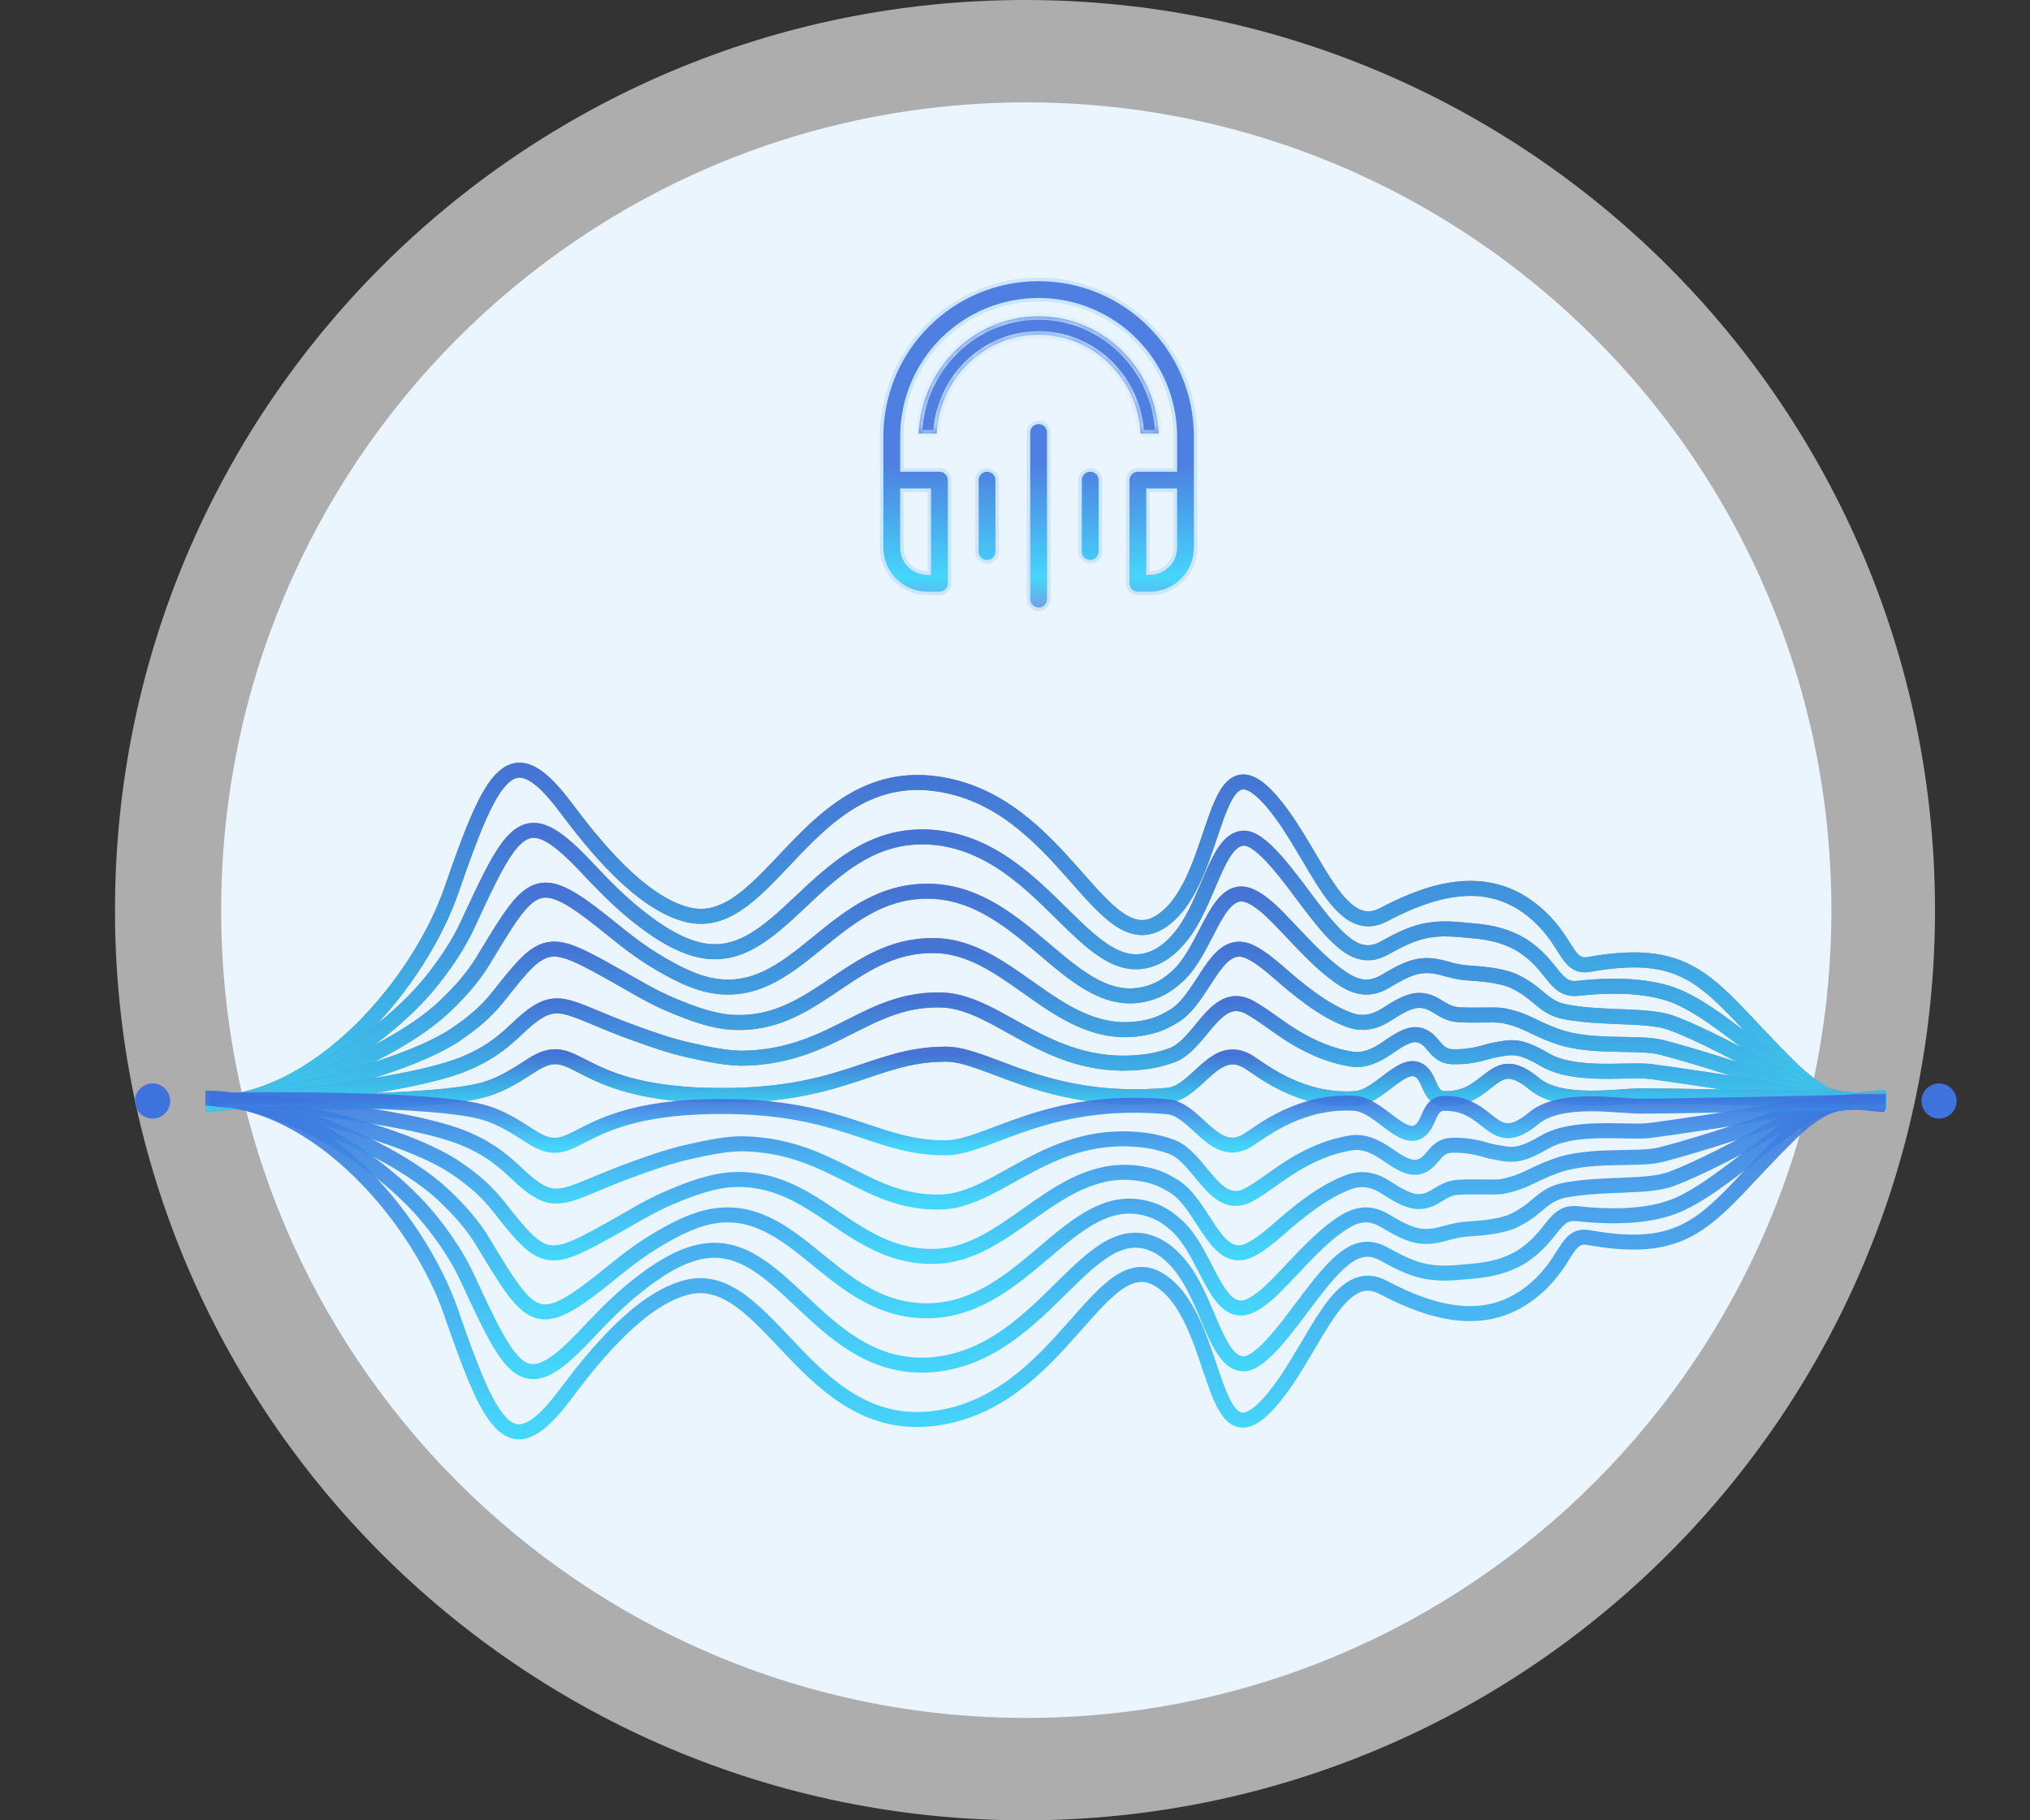 <svg width="203" height="182" viewBox="0 0 203 182" fill="none" xmlns="http://www.w3.org/2000/svg">
<rect x="0" y="0" width="203" height="182" fill="#333333" stroke="none"/>
<path d="M102.63 171.762C147.094 171.762 183.14 135.604 183.14 91C183.14 46.396 147.094 10.237 102.63 10.237C58.165 10.237 22.119 46.396 22.119 91C22.119 135.604 58.165 171.762 102.63 171.762Z" fill="#CCE6FD"/>
<path opacity="0.6" d="M102.5 182C152.758 182 193.5 141.258 193.5 91C193.5 40.742 152.758 0 102.5 0C52.242 0 11.5 40.742 11.5 91C11.5 141.258 52.242 182 102.5 182Z" fill="white"/>
<path d="M15.258 111.841C16.23 111.841 17.017 111.053 17.017 110.082C17.017 109.111 16.23 108.324 15.258 108.324C14.287 108.324 13.5 109.111 13.5 110.082C13.5 111.053 14.287 111.841 15.258 111.841Z" fill="#3E72DD"/>
<path d="M20.589 110.375C31.997 110.375 42.032 98.038 45.163 88.952C49.278 77.008 51.188 73.546 56.57 80.729C59.282 84.347 63.984 90.275 68.748 91.453C76.831 93.451 80.711 76.749 93.446 78.341C106.302 79.948 110.128 96.284 116.228 92.039C122.331 87.795 120.865 72.102 127.667 80.729C131.691 85.833 133.952 93.784 138.377 91.446C143.555 88.71 148.725 87.474 153.15 90.951C156.864 93.869 156.543 96.847 158.893 96.428C169.591 94.523 170.955 98.746 178.823 106.54C183.534 111.208 185.42 109.819 188.522 109.722" stroke="#828282" stroke-width="1.5"/>
<path d="M20.589 110.375C31.997 110.375 42.032 98.038 45.163 88.952C49.278 77.008 51.188 73.546 56.57 80.729C59.282 84.347 63.984 90.275 68.748 91.453C76.831 93.451 80.711 76.749 93.446 78.341C106.302 79.948 110.128 96.284 116.228 92.039C122.331 87.795 120.865 72.102 127.667 80.729C131.691 85.833 133.952 93.784 138.377 91.446C143.555 88.71 148.725 87.474 153.15 90.951C156.864 93.869 156.543 96.847 158.893 96.428C169.591 94.523 170.955 98.746 178.823 106.54C183.534 111.208 185.42 109.819 188.522 109.722" stroke="url(#paint0_linear)" stroke-opacity="0.9" stroke-width="1.5"/>
<path d="M20.947 110.335C28.187 110.335 38.484 104.153 43.456 97.717C44.777 96.008 45.914 94.282 46.753 92.471C51.318 82.611 52.483 80.262 58.347 86.391C59.735 87.843 61.511 89.778 63.581 91.438C65.694 93.144 67.968 94.615 70.228 95.039C78.487 96.588 82.23 82.48 93.671 83.754C104.753 85.039 108.972 99.23 115.863 95.561C116.726 95.102 117.45 94.405 118.092 93.612C120.89 90.157 121.653 83.978 124.319 83.803C125.127 83.75 126.205 84.496 127.677 86.182C129.985 88.831 132.016 92.197 134.171 94.066C135.513 95.228 136.837 95.691 138.471 94.775C139.777 94.043 141.06 93.397 142.31 93.112C144.131 92.698 145.575 92.915 147.38 93.073C149.128 93.225 150.7 93.608 152.155 94.475C155.443 96.571 155.389 99.08 157.8 98.816C162.261 98.326 165.791 98.686 168.244 99.874C171.078 101.246 174.114 103.807 178.579 107.192C183.501 110.95 186.063 109.865 188.543 109.788" stroke="#828282" stroke-width="1.5"/>
<path d="M20.947 110.335C28.187 110.335 38.484 104.153 43.456 97.717C44.777 96.008 45.914 94.282 46.753 92.471C51.318 82.611 52.483 80.262 58.347 86.391C59.735 87.843 61.511 89.778 63.581 91.438C65.694 93.144 67.968 94.615 70.228 95.039C78.487 96.588 82.23 82.48 93.671 83.754C104.753 85.039 108.972 99.23 115.863 95.561C116.726 95.102 117.45 94.405 118.092 93.612C120.89 90.157 121.653 83.978 124.319 83.803C125.127 83.75 126.205 84.496 127.677 86.182C129.985 88.831 132.016 92.197 134.171 94.066C135.513 95.228 136.837 95.691 138.471 94.775C139.777 94.043 141.06 93.397 142.31 93.112C144.131 92.698 145.575 92.915 147.38 93.073C149.128 93.225 150.7 93.608 152.155 94.475C155.443 96.571 155.389 99.08 157.8 98.816C162.261 98.326 165.791 98.686 168.244 99.874C171.078 101.246 174.114 103.807 178.579 107.192C183.501 110.95 186.063 109.865 188.543 109.788" stroke="url(#paint1_linear)" stroke-opacity="0.9" stroke-width="1.5"/>
<path d="M21.306 110.295C26.736 110.295 39.177 105.7 44.531 100.567C45.99 99.168 47.287 97.742 48.346 95.989C53.071 88.163 53.716 86.988 60.126 92.052C61.55 93.177 63.301 94.691 65.362 95.956C67.46 97.243 69.61 98.36 71.71 98.623C80.161 99.686 83.75 88.209 93.899 89.164C103.208 90.129 107.73 102.115 115.501 99.082C116.345 98.753 117.088 98.208 117.769 97.586C120.639 94.966 121.576 88.888 124.484 89.413C125.223 89.546 126.271 90.198 127.689 91.632C129.903 93.881 132.141 96.554 134.521 98.009C135.831 98.81 137.082 98.99 138.566 98.1C139.812 97.355 141.02 96.685 142.167 96.568C143.884 96.391 144.869 97.136 146.649 97.264C148.394 97.388 149.847 97.514 151.162 97.994C154.023 99.27 154.169 100.755 156.707 101.2C160.696 101.898 164.81 101.398 167.203 102.295C169.926 103.316 173.655 105.259 178.336 107.84C183.478 110.675 186.706 109.907 188.567 109.85" stroke="#828282" stroke-width="1.5"/>
<path d="M21.306 110.295C26.736 110.295 39.177 105.7 44.531 100.567C45.99 99.168 47.287 97.742 48.346 95.989C53.071 88.163 53.716 86.988 60.126 92.052C61.55 93.177 63.301 94.691 65.362 95.956C67.46 97.243 69.61 98.36 71.71 98.623C80.161 99.686 83.75 88.209 93.899 89.164C103.208 90.129 107.73 102.115 115.501 99.082C116.345 98.753 117.088 98.208 117.769 97.586C120.639 94.966 121.576 88.888 124.484 89.413C125.223 89.546 126.271 90.198 127.689 91.632C129.903 93.881 132.141 96.554 134.521 98.009C135.831 98.81 137.082 98.99 138.566 98.1C139.812 97.355 141.02 96.685 142.167 96.568C143.884 96.391 144.869 97.136 146.649 97.264C148.394 97.388 149.847 97.514 151.162 97.994C154.023 99.27 154.169 100.755 156.707 101.2C160.696 101.898 164.81 101.398 167.203 102.295C169.926 103.316 173.655 105.259 178.336 107.84C183.478 110.675 186.706 109.907 188.567 109.85" stroke="url(#paint2_linear)" stroke-opacity="0.9" stroke-width="1.5"/>
<path d="M21.664 110.256C25.283 110.256 39.896 107.264 45.604 103.416C47.209 102.333 48.615 101.193 49.935 99.507C54.552 93.612 54.882 93.767 61.902 97.714C63.347 98.525 65.084 99.61 67.14 100.475C69.219 101.35 71.254 102.091 73.189 102.21C81.844 102.74 85.267 93.94 94.123 94.577C101.659 95.219 106.422 104.881 115.135 102.604C115.954 102.39 116.716 102.01 117.443 101.562C120.358 99.763 121.504 93.987 124.645 95.025C125.317 95.246 126.335 95.9 127.698 97.085C129.819 98.934 132.214 100.956 134.867 101.955C136.116 102.424 137.322 102.289 138.66 101.429C139.845 100.668 140.978 99.98 142.02 100.025C143.636 100.093 144.16 101.359 145.915 101.458C147.656 101.555 148.991 101.422 150.168 101.518C152.601 101.972 152.961 102.613 155.614 103.586C159.104 104.866 163.824 104.115 166.16 104.72C168.769 105.394 173.184 106.726 178.092 108.492C183.44 110.415 187.348 109.954 188.588 109.916" stroke="#828282" stroke-width="1.5"/>
<path d="M21.664 110.256C25.283 110.256 39.896 107.264 45.604 103.416C47.209 102.333 48.615 101.193 49.935 99.507C54.552 93.612 54.882 93.767 61.902 97.714C63.347 98.525 65.084 99.61 67.14 100.475C69.219 101.35 71.254 102.091 73.189 102.21C81.844 102.74 85.267 93.94 94.123 94.577C101.659 95.219 106.422 104.881 115.135 102.604C115.954 102.39 116.716 102.01 117.443 101.562C120.358 99.763 121.504 93.987 124.645 95.025C125.317 95.246 126.335 95.9 127.698 97.085C129.819 98.934 132.214 100.956 134.867 101.955C136.116 102.424 137.322 102.289 138.66 101.429C139.845 100.668 140.978 99.98 142.02 100.025C143.636 100.093 144.16 101.359 145.915 101.458C147.656 101.555 148.991 101.422 150.168 101.518C152.601 101.972 152.961 102.613 155.614 103.586C159.104 104.866 163.824 104.115 166.16 104.72C168.769 105.394 173.184 106.726 178.092 108.492C183.44 110.415 187.348 109.954 188.588 109.916" stroke="url(#paint3_linear)" stroke-opacity="0.9" stroke-width="1.5"/>
<path d="M22.021 110.216C23.831 110.216 40.639 108.865 46.677 106.266C48.435 105.509 49.886 104.594 51.526 103.026C55.839 98.901 56.001 100.644 63.679 103.377C65.133 103.895 66.866 104.532 68.918 104.995C70.978 105.459 72.897 105.862 74.668 105.796C83.522 105.466 86.786 99.672 94.348 99.99C100.111 100.311 105.092 107.493 114.769 106.128C115.561 106.017 116.341 105.805 117.117 105.538C120.059 104.528 121.471 99.01 124.806 100.637C125.416 100.935 126.399 101.605 127.707 102.538C129.734 103.988 132.26 105.452 135.213 105.901C136.388 106.079 137.561 105.585 138.752 104.758C139.875 103.979 140.936 103.283 141.874 103.483C143.387 103.805 143.452 105.582 145.18 105.652C146.918 105.721 148.135 105.331 149.172 105.041C151.18 104.674 151.798 104.389 154.519 105.973C157.566 107.745 162.836 106.839 165.117 107.144C167.611 107.477 172.713 108.199 177.847 109.142C183.402 110.163 187.99 109.999 188.611 109.98" stroke="#828282" stroke-width="1.5"/>
<path d="M22.021 110.216C23.831 110.216 40.639 108.865 46.677 106.266C48.435 105.509 49.886 104.594 51.526 103.026C55.839 98.901 56.001 100.644 63.679 103.377C65.133 103.895 66.866 104.532 68.918 104.995C70.978 105.459 72.897 105.862 74.668 105.796C83.522 105.466 86.786 99.672 94.348 99.99C100.111 100.311 105.092 107.493 114.769 106.128C115.561 106.017 116.341 105.805 117.117 105.538C120.059 104.528 121.471 99.01 124.806 100.637C125.416 100.935 126.399 101.605 127.707 102.538C129.734 103.988 132.26 105.452 135.213 105.901C136.388 106.079 137.561 105.585 138.752 104.758C139.875 103.979 140.936 103.283 141.874 103.483C143.387 103.805 143.452 105.582 145.18 105.652C146.918 105.721 148.135 105.331 149.172 105.041C151.18 104.674 151.798 104.389 154.519 105.973C157.566 107.745 162.836 106.839 165.117 107.144C167.611 107.477 172.713 108.199 177.847 109.142C183.402 110.163 187.99 109.999 188.611 109.98" stroke="url(#paint4_linear)" stroke-opacity="0.9" stroke-width="1.5"/>
<path d="M22.379 110.176C22.379 110.176 41.377 110.508 47.749 109.115C49.66 108.697 51.082 107.869 53.116 106.543C57.759 103.518 57.026 109.136 70.697 109.512C84.194 109.884 87.188 105.4 94.573 105.4C98.85 105.4 104.546 110.589 116.79 109.512C119.766 109.251 121.5 103.966 124.968 106.246C126.387 107.18 130.244 110.211 135.559 109.844C137.809 109.688 140.06 106.242 141.726 106.937C143.132 107.524 142.743 109.804 144.446 109.844C149.232 109.957 149.177 104.82 153.423 108.357C156.109 110.594 161.85 109.566 164.072 109.566C169.012 109.566 188.63 110.043 188.63 110.043" stroke="#828282" stroke-width="1.5"/>
<path d="M22.379 110.176C22.379 110.176 41.377 110.508 47.749 109.115C49.66 108.697 51.082 107.869 53.116 106.543C57.759 103.518 57.026 109.136 70.697 109.512C84.194 109.884 87.188 105.4 94.573 105.4C98.85 105.4 104.546 110.589 116.79 109.512C119.766 109.251 121.5 103.966 124.968 106.246C126.387 107.18 130.244 110.211 135.559 109.844C137.809 109.688 140.06 106.242 141.726 106.937C143.132 107.524 142.743 109.804 144.446 109.844C149.232 109.957 149.177 104.82 153.423 108.357C156.109 110.594 161.85 109.566 164.072 109.566C169.012 109.566 188.63 110.043 188.63 110.043" stroke="url(#paint5_linear)" stroke-opacity="0.9" stroke-width="1.5"/>
<path d="M188.467 110.441C185.365 110.345 183.48 108.956 178.768 113.624C170.9 121.418 169.536 125.64 158.838 123.735C156.488 123.317 156.809 126.295 153.095 129.213C148.67 132.69 143.501 131.454 138.322 128.718C133.896 126.38 131.636 134.33 127.612 139.435C120.81 148.062 122.276 132.369 116.174 128.125C110.073 123.88 106.246 140.216 93.391 141.822C80.656 143.414 76.776 126.713 68.693 128.711C63.929 129.889 59.227 135.817 56.516 139.435C51.133 146.617 49.224 143.156 45.108 131.211C41.977 122.126 31.942 109.789 20.534 109.789" stroke="url(#paint6_linear)" stroke-opacity="0.9" stroke-width="1.5"/>
<path d="M20.892 109.828C28.131 109.828 38.429 116.011 43.401 122.446C44.722 124.155 45.859 125.881 46.698 127.692C51.263 137.553 52.428 139.902 58.291 133.773C59.68 132.321 61.456 130.386 63.525 128.726C65.639 127.02 67.913 125.548 70.173 125.124C78.431 123.575 82.175 137.684 93.616 136.41C104.698 135.125 108.917 120.933 115.808 124.602C116.67 125.062 117.394 125.759 118.037 126.551C120.835 130.006 121.598 136.186 124.264 136.36C125.072 136.414 126.15 135.667 127.621 133.982C129.93 131.333 131.96 127.967 134.116 126.098C135.458 124.935 136.782 124.473 138.416 125.389C139.722 126.121 141.005 126.767 142.255 127.051C144.075 127.466 145.52 127.249 147.325 127.09C149.073 126.938 150.645 126.556 152.1 125.689C155.387 123.592 155.334 121.083 157.745 121.348C162.206 121.837 165.736 121.477 168.188 120.29C171.023 118.918 174.058 116.356 178.524 112.972C183.445 109.213 186.008 110.298 188.488 110.376" stroke="url(#paint7_linear)" stroke-opacity="0.9" stroke-width="1.5"/>
<path d="M21.25 109.868C26.68 109.868 39.12 114.464 44.475 119.597C45.934 120.996 47.231 122.421 48.289 124.175C53.015 132 53.659 133.176 60.07 128.112C61.494 126.986 63.245 125.472 65.306 124.208C67.404 122.92 69.554 121.804 71.653 121.54C80.105 120.477 83.694 131.954 93.843 130.999C103.152 130.034 107.674 118.049 115.445 121.081C116.289 121.411 117.032 121.955 117.713 122.578C120.583 125.197 121.519 131.275 124.427 130.751C125.167 130.617 126.215 129.966 127.633 128.531C129.847 126.282 132.085 123.609 134.464 122.154C135.775 121.354 137.026 121.174 138.51 122.063C139.756 122.809 140.963 123.478 142.111 123.596C143.827 123.772 144.813 123.028 146.592 122.899C148.338 122.775 149.791 122.65 151.106 122.169C153.967 120.894 154.113 119.409 156.651 118.964C160.64 118.266 164.753 118.766 167.147 117.868C169.87 116.847 173.599 114.905 178.28 112.324C183.421 109.489 186.65 110.256 188.511 110.314" stroke="url(#paint8_linear)" stroke-opacity="0.9" stroke-width="1.5"/>
<path d="M21.608 109.907C25.228 109.907 39.841 112.9 45.548 116.747C47.154 117.83 48.56 118.971 49.88 120.656C54.497 126.552 54.826 126.396 61.847 122.45C63.291 121.638 65.029 120.553 67.084 119.688C69.164 118.814 71.198 118.072 73.134 117.954C81.789 117.423 85.212 126.223 94.068 125.586C101.604 124.944 106.367 115.282 115.079 117.559C115.898 117.773 116.661 118.154 117.388 118.601C120.303 120.4 121.449 126.177 124.59 125.138C125.261 124.917 126.28 124.263 127.643 123.078C129.764 121.229 132.158 119.207 134.812 118.209C136.06 117.739 137.267 117.875 138.604 118.734C139.79 119.495 140.923 120.183 141.964 120.138C143.58 120.07 144.105 118.804 145.859 118.705C147.601 118.608 148.936 118.741 150.112 118.645C152.546 118.191 152.905 117.55 155.558 116.577C159.048 115.297 163.768 116.048 166.104 115.444C168.713 114.77 173.129 113.437 178.036 111.672C183.385 109.748 187.293 110.209 188.533 110.247" stroke="url(#paint9_linear)" stroke-opacity="0.9" stroke-width="1.5"/>
<path d="M21.967 109.948C23.776 109.948 40.584 111.299 46.622 113.898C48.38 114.655 49.832 115.57 51.471 117.138C55.784 121.263 55.947 119.52 63.624 116.787C65.079 116.269 66.811 115.631 68.864 115.169C70.923 114.705 72.843 114.302 74.614 114.368C83.468 114.698 86.731 120.492 94.294 120.174C100.056 119.852 105.038 112.671 114.715 114.036C115.506 114.147 116.286 114.359 117.063 114.625C120.005 115.636 121.416 121.154 124.752 119.526C125.362 119.229 126.344 118.559 127.653 117.625C129.679 116.175 132.205 114.712 135.159 114.263C136.334 114.084 137.507 114.579 138.698 115.406C139.821 116.185 140.881 116.881 141.819 116.681C143.333 116.359 143.397 114.581 145.126 114.512C146.864 114.443 148.081 114.833 149.118 115.123C151.125 115.49 151.743 115.775 154.465 114.191C157.512 112.418 162.782 113.325 165.062 113.02C167.556 112.686 172.658 111.965 177.793 111.022C183.348 110.001 187.936 110.165 188.556 110.183" stroke="url(#paint10_linear)" stroke-opacity="0.9" stroke-width="1.5"/>
<path d="M22.324 109.987C22.324 109.987 41.322 109.655 47.694 111.049C49.605 111.467 51.027 112.294 53.061 113.62C57.704 116.646 56.971 111.028 70.642 110.651C84.139 110.279 87.133 114.763 94.518 114.763C98.795 114.763 104.491 109.575 116.735 110.651C119.711 110.913 121.445 116.198 124.913 113.917C126.332 112.984 130.189 109.953 135.504 110.32C137.754 110.475 140.005 113.922 141.671 113.226C143.077 112.64 142.688 110.36 144.391 110.32C149.177 110.207 149.122 115.344 153.368 111.806C156.054 109.569 161.795 110.597 164.017 110.597C168.957 110.597 188.575 110.12 188.575 110.12" stroke="url(#paint11_linear)" stroke-opacity="0.9" stroke-width="1.5"/>
<path d="M193.906 111.841C194.877 111.841 195.665 111.053 195.665 110.082C195.665 109.111 194.877 108.324 193.906 108.324C192.935 108.324 192.147 109.111 192.147 110.082C192.147 111.053 192.935 111.841 193.906 111.841Z" fill="#3E72DD"/>
<path d="M117.357 46.988H117.533V46.812V43.637C117.533 40.011 116.093 36.534 113.529 33.971C110.966 31.407 107.488 29.967 103.863 29.967C100.237 29.967 96.76 31.407 94.197 33.971C91.633 36.534 90.193 40.011 90.193 43.637V46.812V46.988H90.369H93.941C94.21 46.988 94.468 47.095 94.658 47.285C94.849 47.475 94.956 47.733 94.956 48.003V58.322C94.956 58.591 94.849 58.849 94.658 59.039C94.468 59.23 94.21 59.337 93.941 59.337H92.75C91.534 59.337 90.367 58.853 89.507 57.993C88.646 57.133 88.163 55.966 88.163 54.75V43.637C88.163 34.966 95.192 27.937 103.863 27.937C112.534 27.937 119.563 34.966 119.563 43.637V54.75C119.563 55.966 119.079 57.133 118.219 57.993C117.359 58.853 116.192 59.337 114.976 59.337H113.785C113.225 59.337 112.77 58.882 112.77 58.322V48.003C112.77 47.733 112.877 47.475 113.068 47.285C113.258 47.095 113.516 46.988 113.785 46.988H117.357ZM117.533 49.193V49.017H117.357H114.976H114.8V49.193V57.131V57.307H114.976C115.654 57.307 116.304 57.038 116.784 56.558C117.264 56.078 117.533 55.428 117.533 54.75V49.193ZM90.369 49.017H90.193V49.193V54.75C90.193 55.428 90.462 56.078 90.942 56.558C91.421 57.038 92.072 57.307 92.75 57.307H92.926V57.131V49.193V49.017H92.75H90.369ZM104.581 42.522C104.771 42.713 104.878 42.971 104.878 43.24V59.909C104.878 60.178 104.771 60.437 104.581 60.627C104.39 60.817 104.132 60.924 103.863 60.924C103.594 60.924 103.336 60.817 103.145 60.627C102.955 60.437 102.848 60.178 102.848 59.909V43.24C102.848 42.971 102.955 42.713 103.145 42.522C103.336 42.332 103.594 42.225 103.863 42.225C104.132 42.225 104.39 42.332 104.581 42.522ZM98.703 46.988C98.972 46.988 99.231 47.095 99.421 47.285C99.611 47.475 99.718 47.733 99.718 48.003V55.147C99.718 55.416 99.611 55.674 99.421 55.864C99.231 56.055 98.972 56.161 98.703 56.161C98.434 56.161 98.176 56.055 97.986 55.864C97.795 55.674 97.689 55.416 97.689 55.147V48.003C97.689 47.733 97.795 47.475 97.986 47.285C98.176 47.095 98.434 46.988 98.703 46.988ZM109.74 47.285C109.93 47.475 110.037 47.733 110.037 48.003V55.147C110.037 55.416 109.93 55.674 109.74 55.864C109.55 56.055 109.292 56.161 109.022 56.161C108.753 56.161 108.495 56.055 108.305 55.864C108.115 55.674 108.008 55.416 108.008 55.147V48.003C108.008 47.733 108.115 47.475 108.305 47.285C108.495 47.095 108.753 46.988 109.022 46.988C109.292 46.988 109.55 47.095 109.74 47.285Z" fill="url(#paint12_linear)" fill-opacity="0.9" stroke="#CCE6FD" stroke-width="0.352"/>
<mask id="path-18-inside-1" fill="white">
<path fill-rule="evenodd" clip-rule="evenodd" d="M115.867 43.344C115.582 36.82 110.317 31.62 103.863 31.62C97.409 31.62 92.144 36.82 91.858 43.344H93.663C93.798 40.778 94.854 38.346 96.64 36.52C98.556 34.562 101.154 33.462 103.863 33.462C106.572 33.462 109.17 34.562 111.085 36.52C112.872 38.346 113.928 40.778 114.062 43.344H115.867Z"/>
</mask>
<path fill-rule="evenodd" clip-rule="evenodd" d="M115.867 43.344C115.582 36.82 110.317 31.62 103.863 31.62C97.409 31.62 92.144 36.82 91.858 43.344H93.663C93.798 40.778 94.854 38.346 96.64 36.52C98.556 34.562 101.154 33.462 103.863 33.462C106.572 33.462 109.17 34.562 111.085 36.52C112.872 38.346 113.928 40.778 114.062 43.344H115.867Z" fill="url(#paint13_linear)" fill-opacity="0.9"/>
<path d="M115.867 43.344V43.696H116.235L116.219 43.328L115.867 43.344ZM91.858 43.344L91.507 43.328L91.491 43.696H91.858V43.344ZM93.663 43.344V43.696H93.997L94.014 43.362L93.663 43.344ZM96.64 36.52L96.892 36.766L96.64 36.52ZM111.085 36.52L110.834 36.766L111.085 36.52ZM114.062 43.344L113.711 43.362L113.729 43.696H114.062V43.344ZM116.219 43.328C115.925 36.624 110.512 31.268 103.863 31.268V31.972C110.121 31.972 115.238 37.015 115.516 43.359L116.219 43.328ZM103.863 31.268C97.213 31.268 91.8 36.624 91.507 43.328L92.21 43.359C92.487 37.015 97.605 31.972 103.863 31.972V31.268ZM91.858 43.696H93.663V42.992H91.858V43.696ZM94.014 43.362C94.144 40.881 95.166 38.53 96.892 36.766L96.389 36.274C94.542 38.162 93.451 40.676 93.312 43.325L94.014 43.362ZM96.892 36.766C98.742 34.875 101.25 33.814 103.863 33.814V33.111C101.058 33.111 98.37 34.249 96.389 36.274L96.892 36.766ZM103.863 33.814C106.476 33.814 108.984 34.875 110.834 36.766L111.337 36.274C109.356 34.249 106.668 33.111 103.863 33.111V33.814ZM110.834 36.766C112.56 38.53 113.581 40.881 113.711 43.362L114.414 43.325C114.275 40.676 113.184 38.162 111.337 36.274L110.834 36.766ZM114.062 43.696H115.867V42.992H114.062V43.696Z" fill="#CCE6FD" mask="url(#path-18-inside-1)"/>
<defs>
<linearGradient id="paint0_linear" x1="104.555" y1="77.006" x2="104.555" y2="110.375" gradientUnits="userSpaceOnUse">
<stop stop-color="#3E72DD"/>
<stop offset="1" stop-color="#33D3FB"/>
</linearGradient>
<linearGradient id="paint1_linear" x1="104.745" y1="83.02" x2="104.745" y2="110.335" gradientUnits="userSpaceOnUse">
<stop stop-color="#3E72DD"/>
<stop offset="1" stop-color="#33D3FB"/>
</linearGradient>
<linearGradient id="paint2_linear" x1="104.937" y1="88.996" x2="104.937" y2="110.295" gradientUnits="userSpaceOnUse">
<stop stop-color="#3E72DD"/>
<stop offset="1" stop-color="#33D3FB"/>
</linearGradient>
<linearGradient id="paint3_linear" x1="105.126" y1="94.544" x2="105.126" y2="110.256" gradientUnits="userSpaceOnUse">
<stop stop-color="#3E72DD"/>
<stop offset="1" stop-color="#33D3FB"/>
</linearGradient>
<linearGradient id="paint4_linear" x1="105.316" y1="99.978" x2="105.316" y2="110.216" gradientUnits="userSpaceOnUse">
<stop stop-color="#3E72DD"/>
<stop offset="1" stop-color="#33D3FB"/>
</linearGradient>
<linearGradient id="paint5_linear" x1="105.505" y1="105.4" x2="105.505" y2="110.211" gradientUnits="userSpaceOnUse">
<stop stop-color="#3E72DD"/>
<stop offset="1" stop-color="#33D3FB"/>
</linearGradient>
<linearGradient id="paint6_linear" x1="104.5" y1="109.789" x2="104.5" y2="143.158" gradientUnits="userSpaceOnUse">
<stop stop-color="#3E72DD"/>
<stop offset="1" stop-color="#33D3FB"/>
</linearGradient>
<linearGradient id="paint7_linear" x1="104.69" y1="109.828" x2="104.69" y2="137.143" gradientUnits="userSpaceOnUse">
<stop stop-color="#3E72DD"/>
<stop offset="1" stop-color="#33D3FB"/>
</linearGradient>
<linearGradient id="paint8_linear" x1="104.88" y1="109.868" x2="104.88" y2="131.167" gradientUnits="userSpaceOnUse">
<stop stop-color="#3E72DD"/>
<stop offset="1" stop-color="#33D3FB"/>
</linearGradient>
<linearGradient id="paint9_linear" x1="105.071" y1="109.907" x2="105.071" y2="125.619" gradientUnits="userSpaceOnUse">
<stop stop-color="#3E72DD"/>
<stop offset="1" stop-color="#33D3FB"/>
</linearGradient>
<linearGradient id="paint10_linear" x1="105.261" y1="109.948" x2="105.261" y2="120.186" gradientUnits="userSpaceOnUse">
<stop stop-color="#3E72DD"/>
<stop offset="1" stop-color="#33D3FB"/>
</linearGradient>
<linearGradient id="paint11_linear" x1="105.45" y1="109.953" x2="105.45" y2="114.763" gradientUnits="userSpaceOnUse">
<stop stop-color="#3E72DD"/>
<stop offset="1" stop-color="#33D3FB"/>
</linearGradient>
<linearGradient id="paint12_linear" x1="103.863" y1="27.761" x2="103.863" y2="61.1" gradientUnits="userSpaceOnUse">
<stop offset="0.557" stop-color="#3E72DD"/>
<stop offset="0.901" stop-color="#33D3FB"/>
<stop offset="1" stop-color="#6793DF"/>
</linearGradient>
<linearGradient id="paint13_linear" x1="103.863" y1="31.62" x2="103.863" y2="57.412" gradientUnits="userSpaceOnUse">
<stop offset="0.557" stop-color="#3E72DD"/>
<stop offset="1" stop-color="#33D3FB"/>
</linearGradient>
</defs>
</svg>
